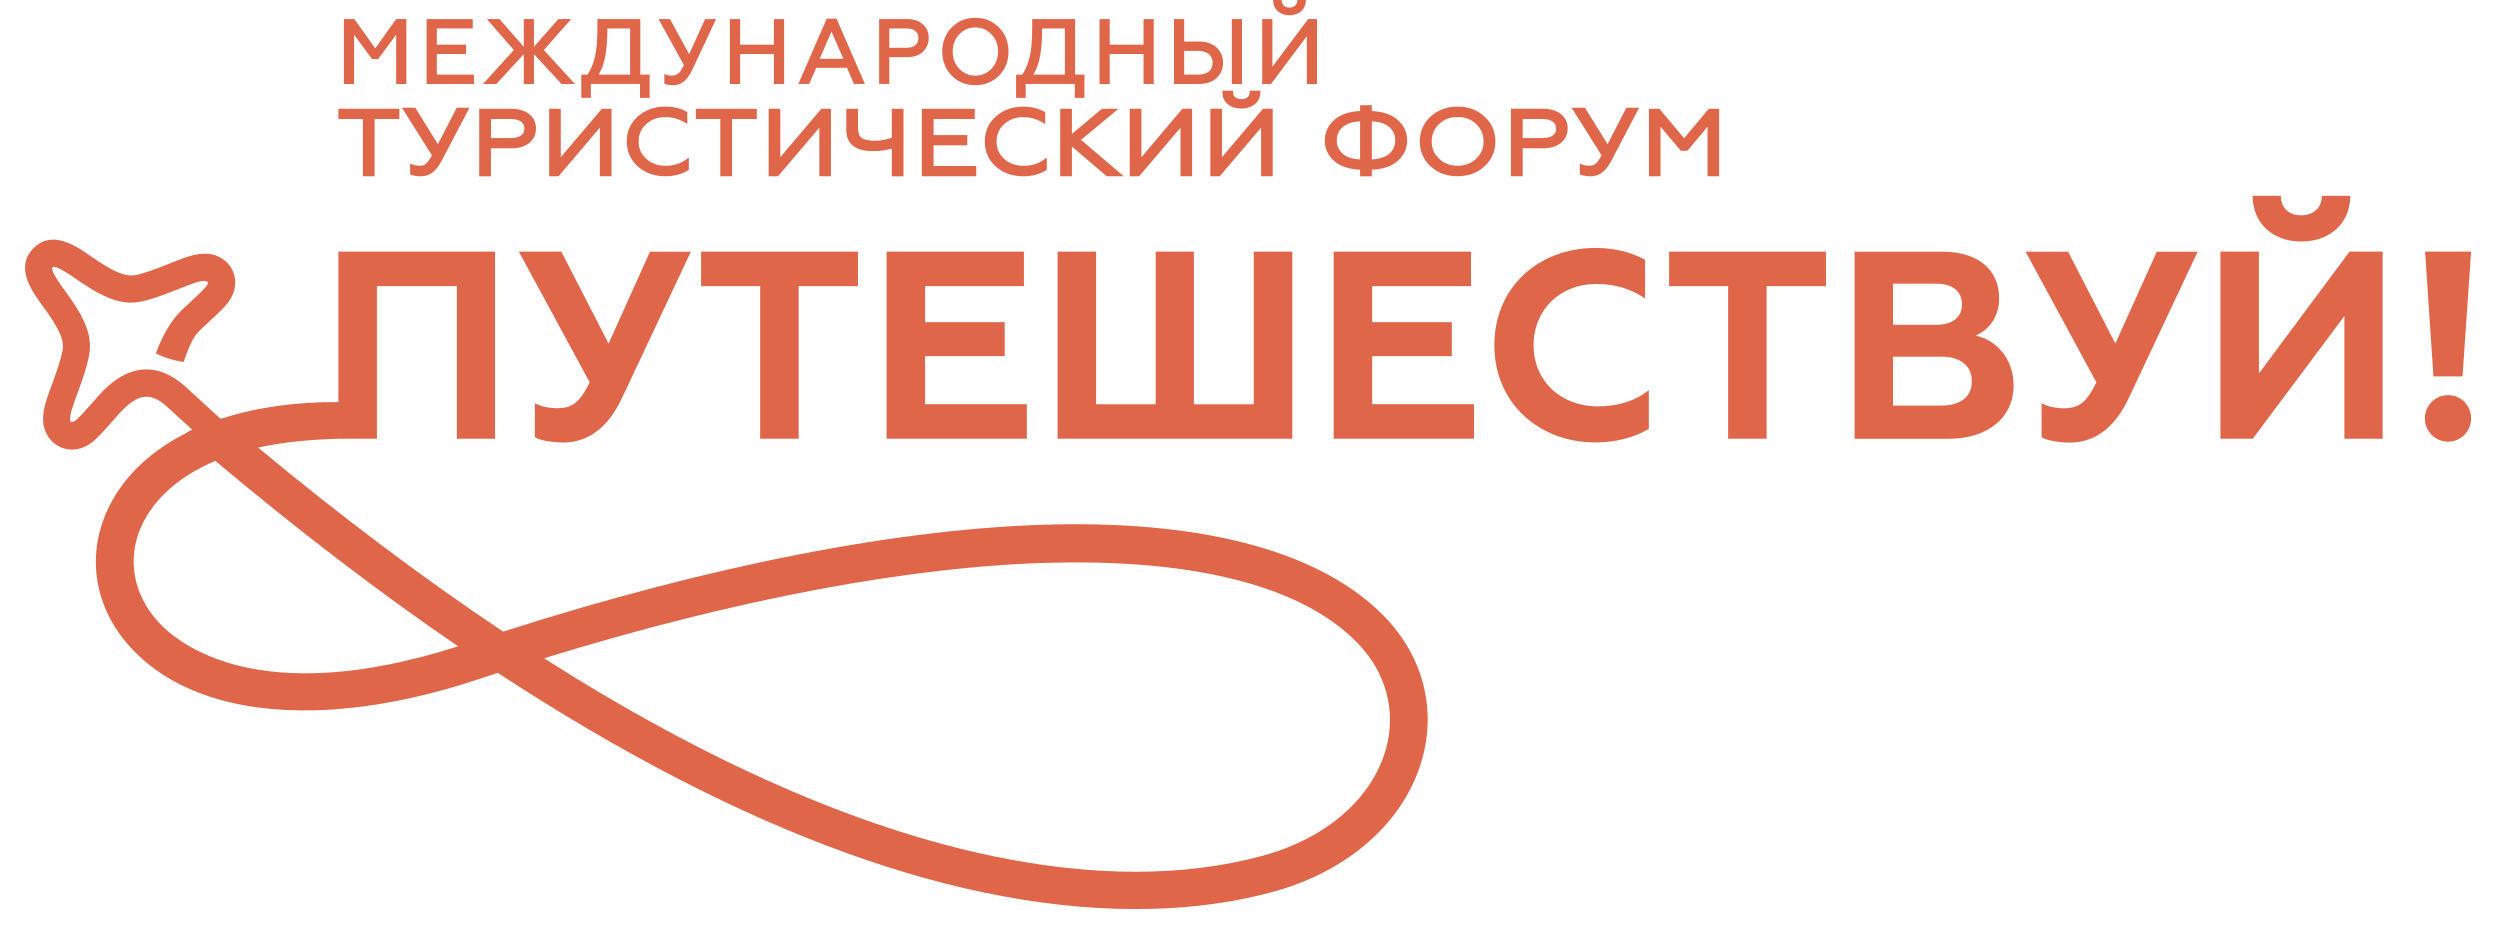 <?xml version="1.0" encoding="UTF-8"?> <svg xmlns="http://www.w3.org/2000/svg" xmlns:xlink="http://www.w3.org/1999/xlink" version="1.1" id="Слой_1" x="0px" y="0px" viewBox="0 0 420.27 158.51" style="enable-background:new 0 0 420.27 158.51;" xml:space="preserve"> <style type="text/css"> .st0{fill:#E0664A;} </style> <g> <path class="st0" d="M31.15,64.98L31.15,64.98c-4.32-3.85-8.84-3.85-13.11,0.04c-0.79,0.72-1.6,1.64-2.46,2.62 c-0.85,0.97-1.74,1.98-2.67,2.87c-0.4,0.37-0.71,0.5-0.97,0.44c-0.32-0.38-0.17-1.36,0.54-3.35c0.19-0.54,0.39-1.09,0.59-1.63 c0.72-1.97,1.47-4.01,1.88-6.11c0.6-2.97-0.34-5.78-3.34-10.03c-0.22-0.31-0.46-0.63-0.7-0.96c-0.69-0.95-2.53-3.46-2.08-3.93 c0.45-0.47,2.91,1.23,3.96,1.96c0.34,0.23,0.68,0.47,1,0.68c4.33,2.89,7.16,3.75,10.12,3.07c2.09-0.48,4.11-1.28,6.07-2.05 c0.53-0.21,1.06-0.43,1.6-0.63c1.97-0.76,2.94-0.94,3.39-0.51c0.01,0.15-0.1,0.46-0.47,0.87c-0.86,0.95-1.72,1.73-2.54,2.49 c-0.84,0.76-1.63,1.48-2.33,2.3c-1.66,1.93-2.99,4.98-3.42,6.3c0,0,0.45,0.22,1.01,0.45c0.7,0.29,1.45,0.52,2.08,0.68 c0.7,0.17,1.57,0.3,1.57,0.3c0.56-1.69,1.38-3.79,2.22-4.76c0.52-0.61,1.18-1.21,1.95-1.91c0.87-0.79,1.85-1.69,2.86-2.8 c1.5-1.66,1.71-3.25,1.63-4.29c-0.11-1.29-0.75-2.49-1.75-3.3c-2.59-2.07-5.73-0.86-7.81-0.07c-0.55,0.21-1.1,0.43-1.65,0.65 c-1.88,0.75-3.65,1.45-5.4,1.85c-1.32,0.3-2.95,0.01-6.58-2.42c-0.31-0.2-0.62-0.42-0.94-0.64c-2.65-1.84-6.67-4.62-9.81-1.39 c-3.13,3.22-0.24,7.17,1.67,9.79c0.22,0.31,0.45,0.61,0.66,0.91c2.52,3.57,2.86,5.18,2.59,6.51c-0.35,1.75-1.01,3.54-1.7,5.44 c-0.2,0.56-0.41,1.12-0.61,1.68c-0.74,2.1-1.86,5.27,0.28,7.8c0.84,0.99,2.05,1.6,3.35,1.67c0.11,0.01,0.23,0.01,0.36,0.01 c1.02-0.02,2.43-0.37,3.88-1.74c1.08-1.03,2.07-2.16,2.95-3.16c0.77-0.88,1.5-1.71,2.1-2.26c2.41-2.19,4.28-2.31,6.66-0.32 c1.12,1.03,2.09,1.92,2.99,2.73l0.03,0.03c2.7,2.46,4.84,4.34,7.51,6.66l5.41-1.28c-2.65-2.28-4.59-3.98-6.82-6 C35.25,68.74,33.47,67.11,31.15,64.98z"></path> <g> <polygon class="st0" points="61,29.63 62.97,29.63 62.97,20.01 67.13,20.01 67.13,18.29 56.89,18.29 56.89,20.01 61,20.01 "></polygon> <g> <path class="st0" d="M72.25,26.73c-0.13,0.2-0.28,0.41-0.45,0.6c-0.31,0.36-0.7,0.54-1.2,0.54c-0.42,0-0.82-0.06-1.18-0.19 l-0.47-0.16v1.79l0.23,0.09c0.42,0.16,0.97,0.24,1.62,0.24c0.7,0,1.34-0.22,1.91-0.64c0.55-0.41,1.07-1.08,1.54-1.98l4.67-8.91 h-2.14l-3.17,6.13l-3.8-6.13h-2.24l5.04,8.01C72.44,26.43,72.32,26.63,72.25,26.73"></path> <path class="st0" d="M90.1,21.59c0-1-0.39-1.82-1.16-2.42c-0.74-0.59-1.76-0.88-3.01-0.88h-5.37v11.35h1.97v-4.7h3.4 c1.26,0,2.27-0.3,3.01-0.89C89.71,23.44,90.1,22.61,90.1,21.59 M87.6,22.77c-0.4,0.29-0.99,0.44-1.75,0.44h-3.31v-3.2h3.31 c0.77,0,1.36,0.15,1.76,0.44c0.37,0.27,0.55,0.65,0.55,1.17C88.15,22.12,87.97,22.5,87.6,22.77"></path> <polygon class="st0" points="92.32,18.29 92.32,29.63 93.9,29.63 100.84,21.46 100.84,29.63 102.8,29.63 102.8,18.29 101.17,18.29 94.27,26.43 94.27,18.29 "></polygon> <path class="st0" d="M107.24,27.99c1.24,1.09,2.79,1.64,4.61,1.64c1.48,0,2.76-0.34,3.79-1l0.16-0.1v-2.06l-0.56,0.41 c-0.91,0.66-2.03,0.99-3.34,0.99c-1.31,0-2.38-0.38-3.26-1.17c-0.86-0.77-1.28-1.72-1.28-2.93c0-1.19,0.42-2.14,1.28-2.91 c0.87-0.79,1.95-1.18,3.22-1.18c1.11,0,2.16,0.29,3.15,0.85l0.53,0.3v-1.97l-0.18-0.1c-0.98-0.56-2.17-0.84-3.52-0.84 c-1.83,0-3.38,0.56-4.62,1.66c-1.23,1.1-1.86,2.51-1.86,4.2C105.38,25.48,106,26.9,107.24,27.99"></path> <polygon class="st0" points="123.06,29.63 123.06,20.01 127.22,20.01 127.22,18.29 116.98,18.29 116.98,20.01 121.09,20.01 121.09,29.63 "></polygon> <polygon class="st0" points="129.22,18.29 129.22,29.63 130.79,29.63 137.74,21.46 137.74,29.63 139.69,29.63 139.69,18.29 138.07,18.29 131.17,26.43 131.17,18.29 "></polygon> <path class="st0" d="M144.24,21.5v-3.21h-1.97v3.5c0,1.25,0.4,2.18,1.19,2.77c0.76,0.56,1.88,0.85,3.34,0.85 c1.07,0,2.12-0.15,3.12-0.43v4.66h1.97V18.29h-1.97v4.85c-0.95,0.34-1.9,0.52-2.85,0.52c-1.06,0-1.82-0.17-2.24-0.49 C144.44,22.86,144.24,22.3,144.24,21.5"></path> <polygon class="st0" points="163.86,20.01 163.86,18.29 154.97,18.29 154.97,29.63 164.11,29.63 164.11,27.91 156.94,27.91 156.94,24.43 162.61,24.43 162.61,22.71 156.94,22.71 156.94,20.01 "></polygon> <path class="st0" d="M165.55,23.78c0,1.7,0.63,3.12,1.86,4.22c1.24,1.09,2.79,1.64,4.61,1.64c1.48,0,2.75-0.34,3.79-1l0.16-0.1 v-2.06l-0.56,0.41c-0.91,0.66-2.03,0.99-3.34,0.99c-1.31,0-2.38-0.38-3.26-1.17c-0.86-0.77-1.28-1.72-1.28-2.93 c0-1.19,0.42-2.14,1.28-2.91c0.87-0.79,1.95-1.18,3.22-1.18c1.11,0,2.16,0.29,3.15,0.85l0.53,0.3v-1.97l-0.18-0.1 c-0.98-0.56-2.17-0.84-3.51-0.84c-1.83,0-3.38,0.56-4.62,1.66C166.18,20.67,165.55,22.09,165.55,23.78"></path> <polygon class="st0" points="180.2,18.29 178.23,18.29 178.23,29.63 180.2,29.63 180.2,24.64 186.04,29.63 188.9,29.63 181.73,23.51 188.02,18.29 185.24,18.29 180.2,22.5 "></polygon> <polygon class="st0" points="198.45,21.46 198.45,29.63 200.4,29.63 200.4,18.28 198.77,18.28 191.88,26.43 191.88,18.28 189.92,18.28 189.92,29.63 191.5,29.63 "></polygon> <path class="st0" d="M206.42,17.54c0.58,0.47,1.35,0.71,2.28,0.71c0.87,0,1.62-0.24,2.22-0.7c0.6-0.49,0.92-1.15,0.95-1.95 l0.01-0.36h-1.8l-0.01,0.34c-0.01,0.32-0.13,0.58-0.36,0.77c-0.25,0.21-0.58,0.31-1.01,0.31c-0.46,0-0.8-0.1-1.05-0.31 c-0.24-0.2-0.35-0.44-0.35-0.76v-0.35h-1.8l0.01,0.36C205.51,16.4,205.83,17.05,206.42,17.54"></path> <polygon class="st0" points="212,21.46 212,29.63 213.95,29.63 213.95,18.28 212.32,18.28 205.42,26.43 205.42,18.28 203.47,18.28 203.47,29.63 205.05,29.63 "></polygon> <path class="st0" d="M224.33,27.1c1.01,0.87,2.46,1.35,4.31,1.43v1.11h1.97v-1.11c1.87-0.08,3.32-0.57,4.31-1.45 c1.09-0.95,1.64-2.12,1.64-3.47c0-1.37-0.55-2.54-1.64-3.49c-1-0.88-2.45-1.37-4.31-1.45v-0.99h-1.97v0.99 c-1.86,0.08-3.31,0.57-4.31,1.46c-1.07,0.96-1.62,2.13-1.62,3.49C222.71,25,223.26,26.17,224.33,27.1 M230.61,20.4 c1.29,0.06,2.28,0.38,2.92,0.95c0.69,0.61,1.02,1.35,1.02,2.26c0,0.42-0.07,0.8-0.23,1.17c-0.15,0.36-0.38,0.69-0.7,1 c-0.31,0.3-0.76,0.55-1.32,0.73c-0.49,0.16-1.06,0.26-1.69,0.29V20.4z M225.74,21.35c0.65-0.58,1.62-0.89,2.9-0.95v6.4 c-1.28-0.06-2.26-0.37-2.9-0.95c-0.69-0.61-1.02-1.35-1.02-2.24C224.71,22.7,225.05,21.97,225.74,21.35"></path> <path class="st0" d="M249.55,19.59c-1.21-1.11-2.73-1.67-4.52-1.67c-1.8,0-3.32,0.56-4.53,1.67c-1.21,1.11-1.82,2.51-1.82,4.18 c0,1.68,0.61,3.09,1.82,4.2c1.2,1.1,2.72,1.66,4.53,1.66c1.8,0,3.32-0.56,4.52-1.66c1.22-1.12,1.84-2.53,1.84-4.2 C251.39,22.12,250.77,20.71,249.55,19.59 M248.15,26.69c-0.84,0.79-1.85,1.18-3.11,1.18c-1.26,0-2.28-0.39-3.11-1.18h0 c-0.84-0.8-1.25-1.75-1.25-2.92c0-1.17,0.41-2.12,1.25-2.92c0.84-0.79,1.85-1.18,3.11-1.18c1.26,0,2.28,0.38,3.11,1.18 c0.84,0.8,1.25,1.76,1.25,2.92C249.4,24.94,248.99,25.9,248.15,26.69"></path> <path class="st0" d="M255.97,24.93h3.4c1.26,0,2.27-0.3,3.01-0.89c0.77-0.61,1.16-1.44,1.16-2.46c0-1-0.39-1.82-1.16-2.42 c-0.74-0.59-1.76-0.88-3.01-0.88H254v11.35h1.97V24.93z M255.97,20.01h3.31c0.77,0,1.36,0.15,1.76,0.44 c0.37,0.27,0.55,0.65,0.55,1.17c0,0.5-0.18,0.88-0.55,1.15c-0.4,0.29-0.99,0.44-1.75,0.44h-3.31V20.01z"></path> <path class="st0" d="M268.88,26.73c-0.13,0.2-0.28,0.41-0.45,0.6c-0.31,0.36-0.7,0.54-1.2,0.54c-0.42,0-0.81-0.06-1.18-0.19 l-0.47-0.16v1.79l0.23,0.09c0.42,0.16,0.97,0.24,1.62,0.24c0.7,0,1.34-0.22,1.91-0.64c0.55-0.41,1.07-1.08,1.54-1.98l4.67-8.91 h-2.14l-3.17,6.13l-3.8-6.13h-2.24l5.04,8.01C269.07,26.43,268.95,26.64,268.88,26.73"></path> <polygon class="st0" points="283.66,25.35 287.05,21.31 287.05,29.63 289,29.63 289,18.29 287.25,18.29 283.11,23.24 278.96,18.29 277.2,18.29 277.2,29.63 279.15,29.63 279.15,21.31 282.57,25.35 "></polygon> <path class="st0" d="M232.68,103.59c-10.37-10.62-29.49-15.96-55.3-15.43c-25.48,0.53-57.59,6.75-92.8,18.02 c-13.27-8.86-27.12-19.26-41.2-30.94c3.96-0.87,8.64-1.37,13.95-1.49v0h6.03V48.1H76.8v25.65h6.42V42.3H56.89v25.29 c-7.12-0.04-13.64,0.86-19.38,2.7c-1.65,0.38-4.95,1.64-6.58,2.7c-6.11,3.16-10.57,7.62-12.96,12.95 c-3.47,7.74-2.02,16.26,3.88,22.78c6.69,7.4,17.56,11.01,30.96,10.69c8.37-0.2,17.73-1.94,27.66-5.24 c1.08-0.36,2.14-0.71,3.21-1.06c41.35,27.08,78.29,40.43,109.8,39.68c7.28-0.17,14.16-1.13,20.46-2.85 c12.88-3.5,22.29-11.92,25.18-22.51C241.46,118.87,239.1,110.18,232.68,103.59z M26.54,104.48c-4.16-4.61-5.21-10.57-2.8-15.95 c2.11-4.69,6.41-8.51,12.46-11.05c13.89,11.67,27.6,22.15,40.81,31.17C43.44,119.39,29.91,108.21,26.54,104.48z M233.02,125.78 c-2.29,8.41-10.04,15.16-20.73,18.07c-13.14,3.58-28.4,3.6-45.38,0.07c-22.89-4.76-48.27-15.95-75.46-33.26 c32.25-9.95,61.78-15.51,85.54-16.07c0.1,0,0.21,0,0.31,0c24.16-0.53,41.75,4.11,50.84,13.43 C232.97,112.95,234.75,119.43,233.02,125.78z"></path> <path class="st0" d="M93.55,68.63c-0.94,0-2.47-0.22-3.64-0.85v5.71c1.03,0.63,3.19,0.9,4.76,0.9c2.88,0,6.96-1.21,9.88-7.46 l11.59-24.62h-6.87l-6.96,15.45L94.36,42.3h-7.14l11.91,21.97C97.42,67.78,96.11,68.63,93.55,68.63"></path> <polygon class="st0" points="134.26,73.75 134.26,48.1 144.23,48.1 144.23,42.3 117.86,42.3 117.86,48.1 127.79,48.1 127.79,73.75 "></polygon> <polygon class="st0" points="149.04,73.75 172.62,73.75 172.62,67.95 155.51,67.95 155.51,59.87 168.89,59.87 168.89,54.16 155.51,54.16 155.51,48.1 172.13,48.1 172.13,42.3 149.04,42.3 "></polygon> <polygon class="st0" points="194.28,42.3 194.28,67.96 184.26,67.96 184.26,42.3 177.79,42.3 177.79,73.75 217.24,73.75 217.24,42.3 210.77,42.3 210.77,67.96 200.7,67.96 200.7,42.3 "></polygon> <polygon class="st0" points="230.67,59.87 244.06,59.87 244.06,54.16 230.67,54.16 230.67,48.1 247.29,48.1 247.29,42.3 224.2,42.3 224.2,73.75 247.79,73.75 247.79,67.95 230.67,67.95 "></polygon> <path class="st0" d="M257.81,58.03c0-6.02,4.54-10.29,10.47-10.29c3.5,0,5.97,0.9,8.27,2.43v-6.51c-2.43-1.3-5.21-1.98-8.31-1.98 c-9.75,0-17.03,6.74-17.03,16.35c0,9.61,7.37,16.35,17.03,16.35c3.28,0,6.47-0.81,8.94-2.29v-6.51 c-2.52,1.98-5.44,2.74-8.62,2.74C262.43,68.31,257.81,64.09,257.81,58.03"></path> <polygon class="st0" points="280.59,48.1 290.51,48.1 290.51,73.75 296.98,73.75 296.98,48.1 306.96,48.1 306.96,42.3 280.59,42.3 "></polygon> <path class="st0" d="M332.12,56.41c1.89-0.76,3.95-2.83,3.95-6.24c0-5.21-4-7.86-9.52-7.86h-14.78v31.45h15.81 c6.69,0,10.92-3.64,10.92-8.94C338.5,59.96,335.26,57.08,332.12,56.41 M318.23,47.69h7.28c2.7,0,4.31,1.26,4.31,3.5 c0,2.16-1.62,3.41-4.31,3.41h-7.28V47.69z M326.36,68.18h-8.13v-8.22h8.13c3.15,0,5.12,1.48,5.12,4.13 C331.49,66.74,329.51,68.18,326.36,68.18"></path> <path class="st0" d="M355.61,57.76l-7.95-15.45h-7.14l11.9,21.97c-1.71,3.5-3.01,4.36-5.57,4.36c-0.94,0-2.47-0.22-3.64-0.85 v5.71c1.03,0.63,3.19,0.9,4.76,0.9c2.87,0,6.96-1.21,9.88-7.46l11.59-24.62h-6.87L355.61,57.76z"></path> <path class="st0" d="M386.88,40.6c4.58,0,8.18-2.83,8.22-7.68h-4.76c-0.05,1.98-1.39,3.28-3.5,3.28c-2.11,0-3.41-1.3-3.41-3.28 h-4.76C378.75,37.77,382.26,40.6,386.88,40.6"></path> <polygon class="st0" points="379.74,62.79 379.74,42.3 373.27,42.3 373.27,73.75 378.71,73.75 394.11,53.13 394.11,73.75 400.54,73.75 400.54,42.3 394.97,42.3 "></polygon> <polygon class="st0" points="413.97,63.28 415.41,42.3 407.68,42.3 409.08,63.28 "></polygon> <path class="st0" d="M411.55,66.43c-2.16,0-3.91,1.71-3.91,3.91c0,2.16,1.75,3.91,3.91,3.91c2.16,0,3.86-1.75,3.86-3.91 C415.41,68.13,413.7,66.43,411.55,66.43"></path> </g> <polygon class="st0" points="57.81,14.12 57.81,3.21 59.56,3.21 63.09,8.12 66.6,3.21 68.31,3.21 68.31,14.12 66.6,14.12 66.6,5.83 63.56,9.94 62.56,9.94 59.52,5.83 59.52,14.12 "></polygon> <polygon class="st0" points="71.72,14.12 71.72,3.21 79.47,3.21 79.47,4.78 73.43,4.78 73.43,7.51 78.35,7.51 78.35,9.08 73.43,9.08 73.43,12.54 79.68,12.54 79.68,14.12 "></polygon> <polygon class="st0" points="81.19,14.12 86.38,8.41 81.85,3.21 83.97,3.21 88.05,7.87 88.05,3.21 89.76,3.21 89.76,7.87 93.86,3.21 96.01,3.21 91.43,8.41 96.65,14.12 94.4,14.12 89.76,9.11 89.76,14.12 88.05,14.12 88.05,9.1 83.44,14.12 "></polygon> <path class="st0" d="M97.72,16.45v-3.91h1.04c0.58-0.86,1-1.87,1.26-3.04c0.26-1.17,0.41-2.77,0.41-4.78V3.21h7.21v9.33h1.57v3.91 h-1.62v-2.34h-8.26v2.34H97.72z M105.93,12.54V4.78h-3.83c0,1.82-0.11,3.35-0.33,4.58c-0.22,1.23-0.59,2.29-1.14,3.18H105.93z"></path> <path class="st0" d="M111.68,14.07v-1.62c0.39,0.17,0.79,0.26,1.25,0.26c0.43,0,0.79-0.11,1.09-0.34c0.3-0.24,0.61-0.72,0.95-1.43 l-4.27-7.73h1.93l3.22,5.9l2.68-5.9h1.84l-4.02,8.57c-0.79,1.7-1.84,2.54-3.13,2.54C112.56,14.32,112.04,14.24,111.68,14.07"></path> <polygon class="st0" points="122.7,14.12 122.7,3.21 124.42,3.21 124.42,7.51 130.1,7.51 130.1,3.21 131.82,3.21 131.82,14.12 130.1,14.12 130.1,9.08 124.42,9.08 124.42,14.12 "></polygon> <path class="st0" d="M134.21,14.11l4.77-10.97h1.65l4.77,10.97h-1.84l-1.18-2.71h-5.17l-1.17,2.71H134.21z M137.79,9.89h3.99 l-2-4.58L137.79,9.89z"></path> <path class="st0" d="M147.79,14.12V3.21h4.69c1.14,0,2.02,0.3,2.66,0.89c0.65,0.58,0.98,1.34,0.98,2.27 c0,0.95-0.33,1.73-0.98,2.34c-0.64,0.61-1.53,0.9-2.66,0.9h-2.98v4.5H147.79z M149.5,8.04h2.84c1.29,0,2.06-0.59,2.06-1.64 c0-1.04-0.76-1.62-2.06-1.62h-2.84V8.04z"></path> <path class="st0" d="M163.96,14.32c-1.61,0-2.93-0.54-3.99-1.62c-1.04-1.09-1.57-2.43-1.57-4.04c0-1.6,0.53-2.94,1.57-4.02 c1.06-1.09,2.38-1.64,3.99-1.64c1.6,0,2.93,0.55,3.99,1.64c1.06,1.07,1.59,2.41,1.59,4.02c0,1.61-0.53,2.95-1.59,4.04 C166.89,13.77,165.57,14.32,163.96,14.32 M163.96,12.71c1.08,0,1.98-0.39,2.71-1.15c0.73-0.78,1.11-1.74,1.11-2.9 c0-1.15-0.37-2.12-1.11-2.88c-0.73-0.78-1.64-1.17-2.71-1.17c-1.08,0-1.98,0.39-2.71,1.17c-0.73,0.76-1.09,1.73-1.09,2.88 c0,1.15,0.36,2.12,1.09,2.9C161.98,12.32,162.89,12.71,163.96,12.71"></path> <path class="st0" d="M170.81,16.45v-3.91h1.04c0.58-0.86,1-1.87,1.26-3.04c0.26-1.17,0.41-2.77,0.41-4.78V3.21h7.21v9.33h1.57 v3.91h-1.62v-2.34h-8.26v2.34H170.81z M179.02,12.54V4.78h-3.83c0,1.82-0.11,3.35-0.33,4.58c-0.22,1.23-0.59,2.29-1.14,3.18 H179.02z"></path> <polygon class="st0" points="184.84,14.12 184.84,3.21 186.55,3.21 186.55,7.51 192.24,7.51 192.24,3.21 193.95,3.21 193.95,14.12 192.24,14.12 192.24,9.08 186.55,9.08 186.55,14.12 "></polygon> <path class="st0" d="M197.36,14.12V3.21h1.71v3.77h2.45c1.26,0,2.26,0.33,2.99,1c0.73,0.67,1.09,1.53,1.09,2.59 c0,1.04-0.37,1.9-1.11,2.57c-0.73,0.65-1.71,0.98-2.98,0.98H197.36z M199.07,12.54h2.35c1.54,0,2.43-0.73,2.43-1.98 c0-1.26-0.92-2.01-2.43-2.01h-2.35V12.54z M207.08,3.21h1.71v10.91h-1.71V3.21z"></path> <path class="st0" d="M212.19,14.12V3.21h1.71v8.01l6-8.01h1.5v10.91h-1.71V6.08l-6.03,8.04H212.19z M214.02,0h1.43 c0,0.76,0.51,1.28,1.32,1.28c0.81,0,1.32-0.53,1.34-1.28h1.43c-0.02,1.57-1.18,2.57-2.76,2.57C215.16,2.57,214.03,1.57,214.02,0"></path> </g> </g> </svg> 